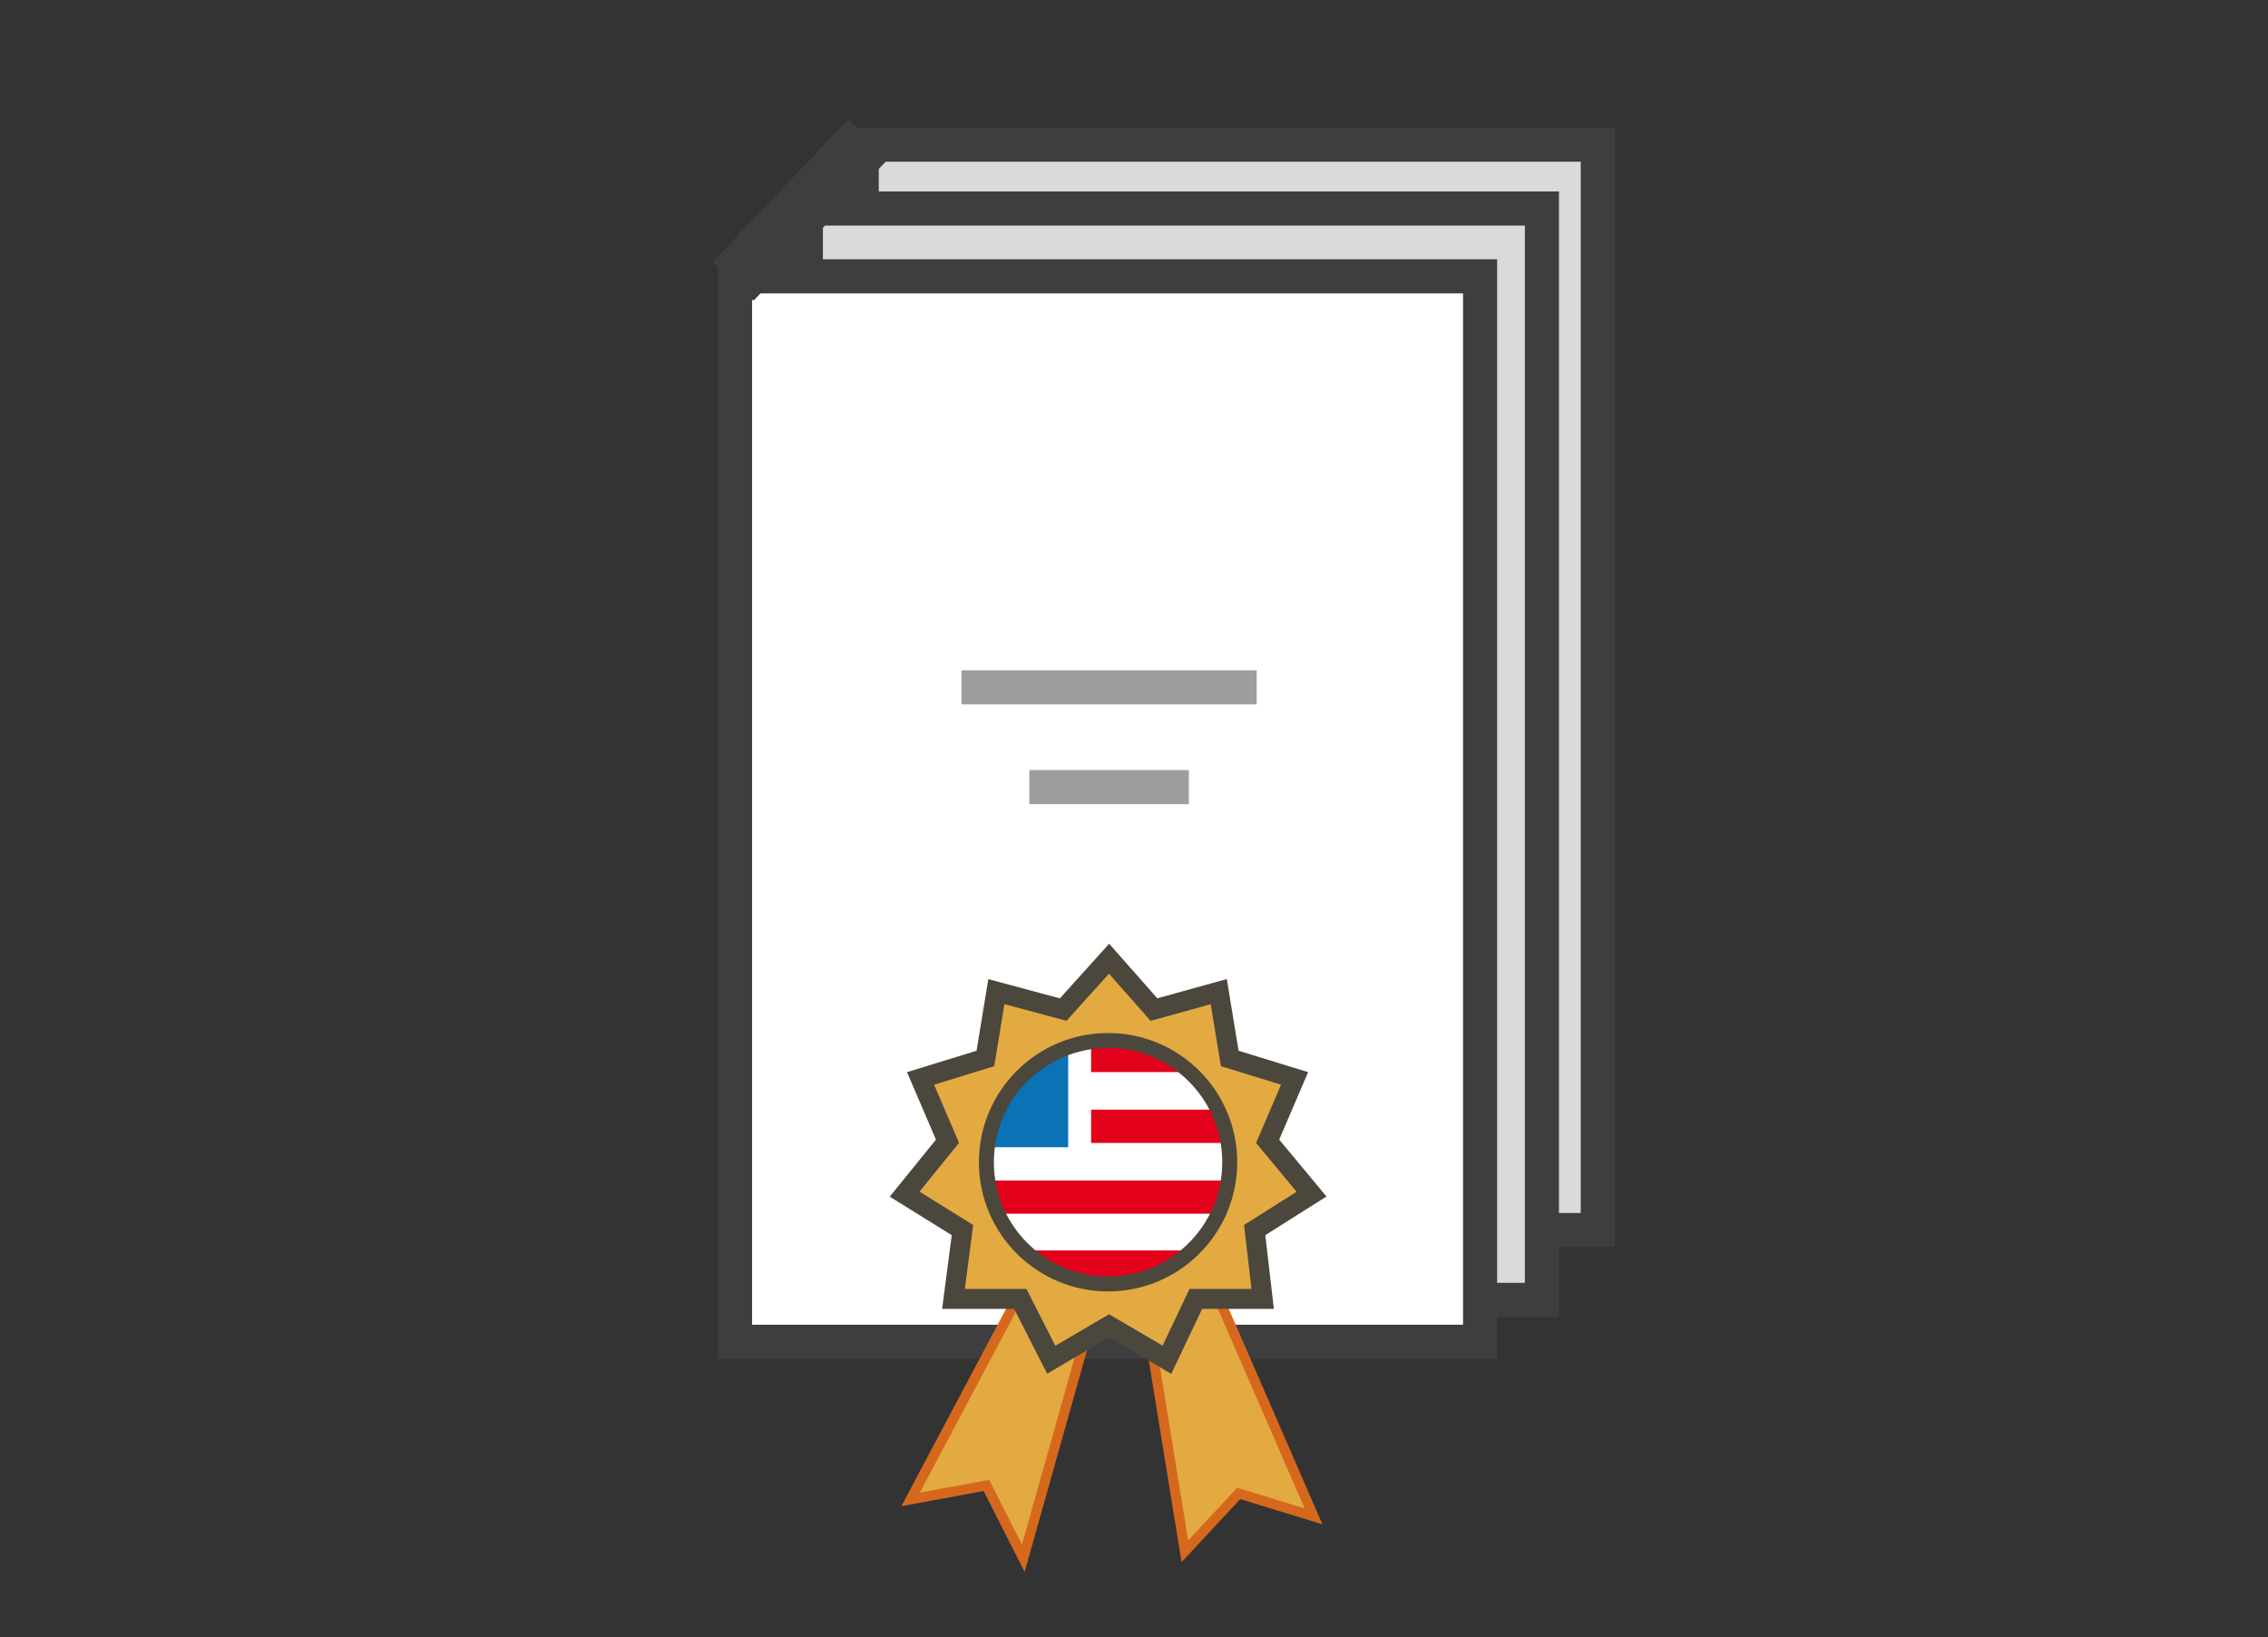 <?xml version="1.0" encoding="utf-8"?>
<!-- Generator: Adobe Illustrator 23.0.5, SVG Export Plug-In . SVG Version: 6.00 Build 0)  -->
<svg version="1.1" id="Capa_1" xmlns="http://www.w3.org/2000/svg" xmlns:xlink="http://www.w3.org/1999/xlink" x="0px" y="0px"
	 viewBox="0 0 227.4 164.1" style="enable-background:new 0 0 227.4 164.1;" xml:space="preserve">
<rect x="0" y="0" width="227.4" height="164.1" fill="#333333" stroke="none"/>
<style type="text/css">
	.st0{fill:#D9DADB;stroke:#3E3D40;stroke-width:3.418;stroke-miterlimit:10;}
	.st1{fill:#FFFFFF;stroke:#3E3D40;stroke-width:3.418;stroke-miterlimit:10;}
	.st2{fill:none;stroke:#9C9E9F;stroke-width:3.418;stroke-miterlimit:10;}
	.st3{fill:none;stroke:#3E3D40;stroke-width:5.649;stroke-miterlimit:10;}
	.st4{fill:#E2AA41;stroke:#D6681E;stroke-miterlimit:10;}
	.st5{fill:#E2AA41;stroke:#4C473D;stroke-width:2;stroke-miterlimit:10;}
	.st6{clip-path:url(#SVGID_1_);}
	.st7{fill:#FFFFFF;}
	.st8{fill:none;stroke:#E2001A;stroke-width:3.33;stroke-miterlimit:10;}
	.st9{fill:#0B72B5;}
	.st10{fill:none;stroke:#4C473D;stroke-width:1.5;stroke-miterlimit:10;}
</style>
<g>
	<g>
		<rect x="86.4" y="14.5" class="st0" width="73.8" height="108.8"/>
		<rect x="80.8" y="20.9" class="st0" width="73.8" height="109.4"/>
		<g>
			<rect x="73.7" y="27.7" class="st1" width="74.7" height="106.8"/>
			<line class="st2" x1="96.4" y1="68.9" x2="126" y2="68.9"/>
			<line class="st2" x1="103.2" y1="78.9" x2="119.2" y2="78.9"/>
		</g>
	</g>
	<line class="st3" x1="87.1" y1="13.9" x2="73.5" y2="28.2"/>
</g>
<g>
	<polyline class="st4" points="102.5,129.2 91.3,150.3 98.9,148.9 102.6,156.2 109.3,132.4 	"/>
	<polygon class="st4" points="114.8,130.9 118.8,155.5 124.2,149.7 131.7,152 121.7,129 	"/>
	<polygon class="st5" points="111.2,96.1 115.7,101.2 122.2,99.4 123.3,106.1 129.8,108.1 127.1,114.4 131.5,119.7 125.8,123.3 
		126.6,130.2 119.9,130.2 117,136.3 111.2,132.9 105.4,136.3 102.3,130.2 95.6,130.2 96.5,123.3 90.7,119.7 95,114.4 92.3,108.1 
		98.8,106.1 99.9,99.4 106.6,101.2 	"/>
	<g>
		<g>
			<g>
				<defs>
					<circle id="SVGID_3_" cx="111.1" cy="116.5" r="12.2"/>
				</defs>
				<clipPath id="SVGID_1_">
					<use xlink:href="#SVGID_3_"  style="overflow:visible;"/>
				</clipPath>
				<g class="st6">
					<g>
						<path class="st7" d="M99.4,103.9h23.7v25.3H99.4L99.4,103.9z"/>
						<g>
							<path class="st8" d="M109.4,105.8h13.9 M109.4,112.9h13.9 M99.4,120h23.9 M99.4,127h23.7"/>
							<path class="st9" d="M99.4,103.9h7.7V115h-7.7V103.9z"/>
						</g>
					</g>
				</g>
			</g>
		</g>
		<circle class="st10" cx="111.1" cy="116.5" r="12.2"/>
	</g>
</g>
</svg>
